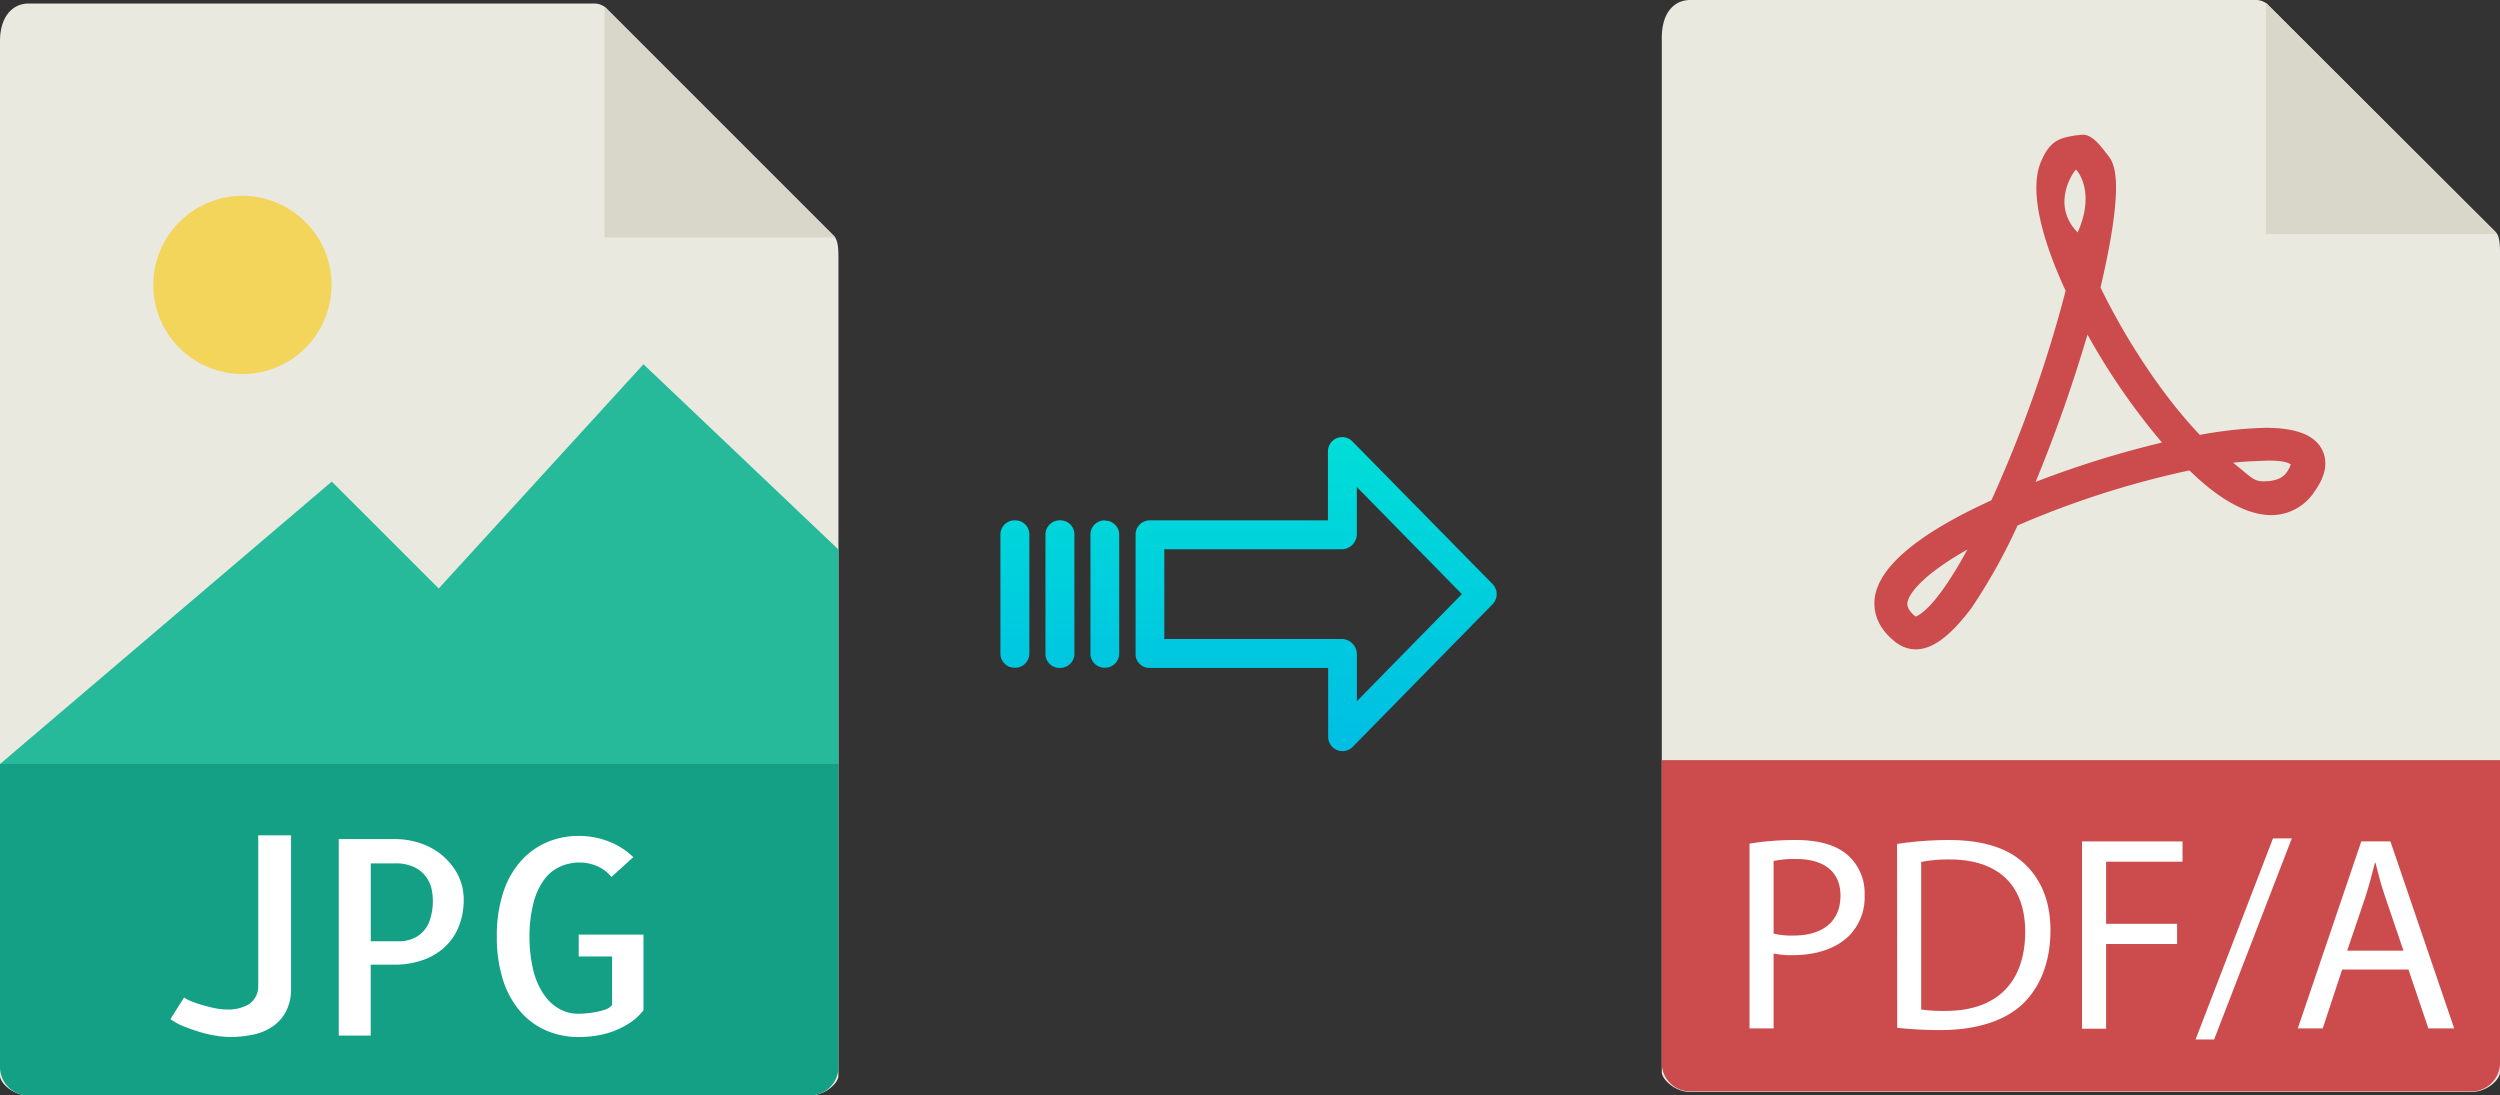 <svg xmlns="http://www.w3.org/2000/svg" xmlns:xlink="http://www.w3.org/1999/xlink" viewBox="0 0 457.91 200.65"><rect x="0" y="0" width="457.91" height="200.65" fill="#333333" stroke="none"/><defs><style>.cls-1{fill:#e9e9e0;}.cls-2{fill:#d9d7ca;}.cls-3{fill:#cc4b4c;}.cls-4{fill:#fff;}.cls-5{fill:#f3d55b;}.cls-6{fill:#26b99a;}.cls-7{fill:#14a085;}.cls-8{fill:url(#linear-gradient);}.cls-9{fill:url(#linear-gradient-2);}.cls-10{fill:url(#linear-gradient-3);}.cls-11{fill:url(#linear-gradient-4);}</style><linearGradient id="linear-gradient" x1="241.02" y1="136.41" x2="241.02" y2="17.21" gradientTransform="matrix(1, 0, 0, -1, 0, 186.4)" gradientUnits="userSpaceOnUse"><stop offset="0" stop-color="#00efd1"/><stop offset="1" stop-color="#00acea"/></linearGradient><linearGradient id="linear-gradient-2" x1="202.37" y1="136.41" x2="202.37" y2="17.21" xlink:href="#linear-gradient"/><linearGradient id="linear-gradient-3" x1="194.13" y1="136.41" x2="194.13" y2="17.21" xlink:href="#linear-gradient"/><linearGradient id="linear-gradient-4" x1="185.88" y1="136.41" x2="185.88" y2="17.21" xlink:href="#linear-gradient"/></defs><title>jpg to pdfa</title><g id="Layer_2" data-name="Layer 2"><g id="Layer_5_Image" data-name="Layer 5 Image"><g id="Layer_2-2" data-name="Layer 2"><g id="Capa_1" data-name="Capa 1"><path class="cls-1" d="M413.23,0H309.58c-2.9,0-5.2,2.3-5.2,6.9V196.4c0,1.2,2.3,3.6,5.2,3.6H452.71c2.9,0,5.2-2.3,5.2-3.6V46.28c0-2.5-.3-3.3-.9-3.9L415.43.9A3.14,3.14,0,0,0,413.23,0Z"/><polygon class="cls-2" points="415.03 0.5 415.03 42.88 457.31 42.88 415.03 0.5"/><path class="cls-3" d="M350.86,118.94h0a6,6,0,0,1-3.5-1.2c-3.7-2.8-4.2-5.9-4-8,.6-5.8,7.8-11.9,21.39-18.1a237.21,237.21,0,0,0,13.6-38.38c-3.6-7.79-7-17.79-4.5-23.68.9-2.1,2-3.7,4.1-4.3a15.66,15.66,0,0,1,3.6-.6c1.79,0,3.39,2.3,4.49,3.7s3.4,4.19-1.3,24.28c4.8,9.9,11.6,20.09,18.19,27a74.41,74.41,0,0,1,12-1.3c5.6,0,9,1.3,10.39,4,1.1,2.2.7,4.8-1.4,7.69a9.41,9.41,0,0,1-7.89,4.3c-4.3,0-9.4-2.7-15-8.19a167.2,167.2,0,0,0-31.49,10.09,104.52,104.52,0,0,1-8.49,15.19C357.16,116.54,354,118.94,350.86,118.94Zm9.5-18.29c-7.6,4.3-10.7,7.8-11,9.79,0,.3-.1,1.2,1.5,2.5C351.46,112.74,354.56,111.34,360.36,100.65ZM409,84.76c2.9,2.2,3.6,3.4,5.5,3.4.8,0,3.2,0,4.3-1.6a5.7,5.7,0,0,0,.8-1.5c-.4-.2-1-.7-4.2-.7C413.73,84.46,411.43,84.46,409,84.76ZM382.35,61.27a271.55,271.55,0,0,1-9.5,27A180.83,180.83,0,0,1,396,81.06,122.81,122.81,0,0,1,382.35,61.27Zm-2.1-30.19c-.3.1-4.8,6.3.3,11.5C383.94,35,380.35,31.08,380.25,31.08Z"/><path class="cls-3" d="M452.71,199.9H309.58a5.17,5.17,0,0,1-5.2-5.12V139.23H457.91V194.7A5.23,5.23,0,0,1,452.71,199.9Z"/><path class="cls-4" d="M320.45,154.52a52.32,52.32,0,0,1,8.48-.66c4.37,0,7.57,1,9.6,2.85a9.26,9.26,0,0,1,3,7.17,10.09,10.09,0,0,1-2.64,7.31c-2.34,2.49-6.15,3.76-10.47,3.76a14.7,14.7,0,0,1-3.56-.31v13.73h-4.41ZM324.86,171a14.09,14.09,0,0,0,3.66.36c5.34,0,8.59-2.58,8.59-7.31,0-4.52-3.2-6.71-8.08-6.71a18.23,18.23,0,0,0-4.17.36Z"/><path class="cls-4" d="M347.47,154.58a64.25,64.25,0,0,1,9.4-.72c6.35,0,10.87,1.48,13.87,4.27s4.83,6.76,4.83,12.29-1.73,10.17-4.93,13.32-8.48,4.93-15.14,4.93a73.78,73.78,0,0,1-8-.41Zm4.42,30.33a29.13,29.13,0,0,0,4.48.25c9.44,0,14.57-5.28,14.57-14.53,0-8.08-4.52-13.21-13.86-13.21a25.12,25.12,0,0,0-5.19.46Z"/><path class="cls-4" d="M381.35,154.12h18.41v3.71h-14v11.38h13v3.7h-13v15.51h-4.41Z"/><path class="cls-4" d="M402.15,190.39l14.18-36.83h3.45l-14.23,36.83Z"/><path class="cls-4" d="M429,177.59l-3.56,10.78h-4.57l11.63-34.25h5.34l11.68,34.25h-4.73l-3.65-10.78Zm11.23-3.46-3.35-9.85c-.77-2.23-1.28-4.27-1.78-6.25H435c-.5,2-1.06,4.12-1.72,6.2l-3.36,9.9Z"/></g></g></g><g id="Layer_2-3" data-name="Layer 2"><path class="cls-1" d="M108.88.65H5.22C2.34.65,0,3,0,7.53V197.08c0,1.23,2.34,3.57,5.23,3.57H148.35c2.88,0,5.22-2.34,5.22-3.57V47c0-2.49-.33-3.29-.92-3.88L111.1,1.57A3.14,3.14,0,0,0,108.88.65Z"/><polygon class="cls-2" points="110.71 1.19 110.71 43.51 153.03 43.51 110.71 1.19"/><circle class="cls-5" cx="44.4" cy="52.19" r="16.32"/><polygon class="cls-6" points="0 139.94 39.29 139.94 153.57 139.94 153.57 100.65 117.86 66.72 80.36 107.79 60.77 88.21 0 139.94"/><path class="cls-7" d="M148.35,200.65H5.22A5.23,5.23,0,0,1,0,195.42V139.94H153.57v55.48A5.23,5.23,0,0,1,148.35,200.65Z"/><path class="cls-4" d="M53.31,153v28a8.93,8.93,0,0,1-.93,4.27,7.69,7.69,0,0,1-2.49,2.78,10,10,0,0,1-3.59,1.47,20.48,20.48,0,0,1-4.17.42,16.66,16.66,0,0,1-2.52-.23,20.75,20.75,0,0,1-3-.68c-1-.31-2-.66-3-1.05a10.69,10.69,0,0,1-2.39-1.32l2.49-3.95a7,7,0,0,0,1.39.71c.6.24,1.26.47,2,.68s1.46.4,2.24.56a11.1,11.1,0,0,0,2.2.24,7.43,7.43,0,0,0,4.12-1,3.94,3.94,0,0,0,1.64-3.39V153Z"/><path class="cls-4" d="M67.91,189.69H62.05v-36H72.4a14.58,14.58,0,0,1,4.54.74,12.28,12.28,0,0,1,4,2.19,11.68,11.68,0,0,1,2.89,3.54,9.84,9.84,0,0,1,1.1,4.67,12.69,12.69,0,0,1-.93,4.95,10.41,10.41,0,0,1-2.59,3.74,11.53,11.53,0,0,1-4,2.34,15.44,15.44,0,0,1-5.17.83H67.9v13Zm0-31.54v14.26h5.37A6.27,6.27,0,0,0,75.4,172a5.2,5.2,0,0,0,1.93-1.2,5.77,5.77,0,0,0,1.42-2.32,11.15,11.15,0,0,0,.53-3.68,10,10,0,0,0-.24-2,5.77,5.77,0,0,0-3.13-3.95,7.88,7.88,0,0,0-3.61-.71Z"/><path class="cls-4" d="M117.86,171.14v13.91a10.58,10.58,0,0,1-2.52,2.32,15.34,15.34,0,0,1-6.1,2.32,21,21,0,0,1-3.25.25,14.64,14.64,0,0,1-5.93-1.18,13.22,13.22,0,0,1-4.73-3.46,16.37,16.37,0,0,1-3.18-5.76,25.71,25.71,0,0,1-1.15-8,25.34,25.34,0,0,1,1.15-8,16.12,16.12,0,0,1,3.18-5.74,13.47,13.47,0,0,1,4.76-3.49,14.51,14.51,0,0,1,5.9-1.2,15.1,15.1,0,0,1,5.47,1A13.33,13.33,0,0,1,116,157l-4,3.62a7,7,0,0,0-2.69-2,8.06,8.06,0,0,0-3.12-.64,8.78,8.78,0,0,0-3.45.69A7.37,7.37,0,0,0,99.76,161a12.16,12.16,0,0,0-2,4.23,24.64,24.64,0,0,0-.78,6.34,26.46,26.46,0,0,0,.75,6.35,13.23,13.23,0,0,0,2,4.39,8.23,8.23,0,0,0,2.83,2.54,7,7,0,0,0,3.35.83c.35,0,.83,0,1.44-.07a15.89,15.89,0,0,0,1.8-.25,11.12,11.12,0,0,0,1.74-.46,2.5,2.5,0,0,0,1.22-.83v-8.88h-6.11v-4h11.92Z"/></g><g id="Layer_3" data-name="Layer 3"><path class="cls-8" d="M247.72,80.86a2.62,2.62,0,0,0-3.7-.06,2.66,2.66,0,0,0-.79,1.91v12.6H210.62A2.6,2.6,0,0,0,208,97.85v22a2.43,2.43,0,0,0,.78,1.79,2.54,2.54,0,0,0,1.87.7h32.62v12.59a2.64,2.64,0,0,0,1.62,2.46,2.6,2.6,0,0,0,1,.19,2.64,2.64,0,0,0,1.89-.79l25.6-26.11a2.65,2.65,0,0,0,0-3.71Zm.81,47.58v-8.62a2.8,2.8,0,0,0-2.7-2.78H213.26V100.61h32.56a2.81,2.81,0,0,0,2.7-2.78V89.2l19.24,19.62Z"/><path class="cls-9" d="M202.38,95.31h0a2.59,2.59,0,0,0-2.65,2.54v0l0,21.89a2.58,2.58,0,0,0,2.59,2.56h.06A2.59,2.59,0,0,0,205,119.8v0l0-21.89a2.57,2.57,0,0,0-2.59-2.55Z"/><path class="cls-10" d="M194.14,95.31h0a2.6,2.6,0,0,0-2.65,2.54v21.93a2.57,2.57,0,0,0,2.58,2.56h.07a2.6,2.6,0,0,0,2.65-2.54V97.86a2.55,2.55,0,0,0-2.58-2.55Z"/><path class="cls-11" d="M185.89,95.31h0a2.59,2.59,0,0,0-2.65,2.54v0l0,21.89a2.58,2.58,0,0,0,2.59,2.56h.06a2.59,2.59,0,0,0,2.65-2.54v0l0-21.89A2.57,2.57,0,0,0,186,95.31Z"/></g></g></svg>